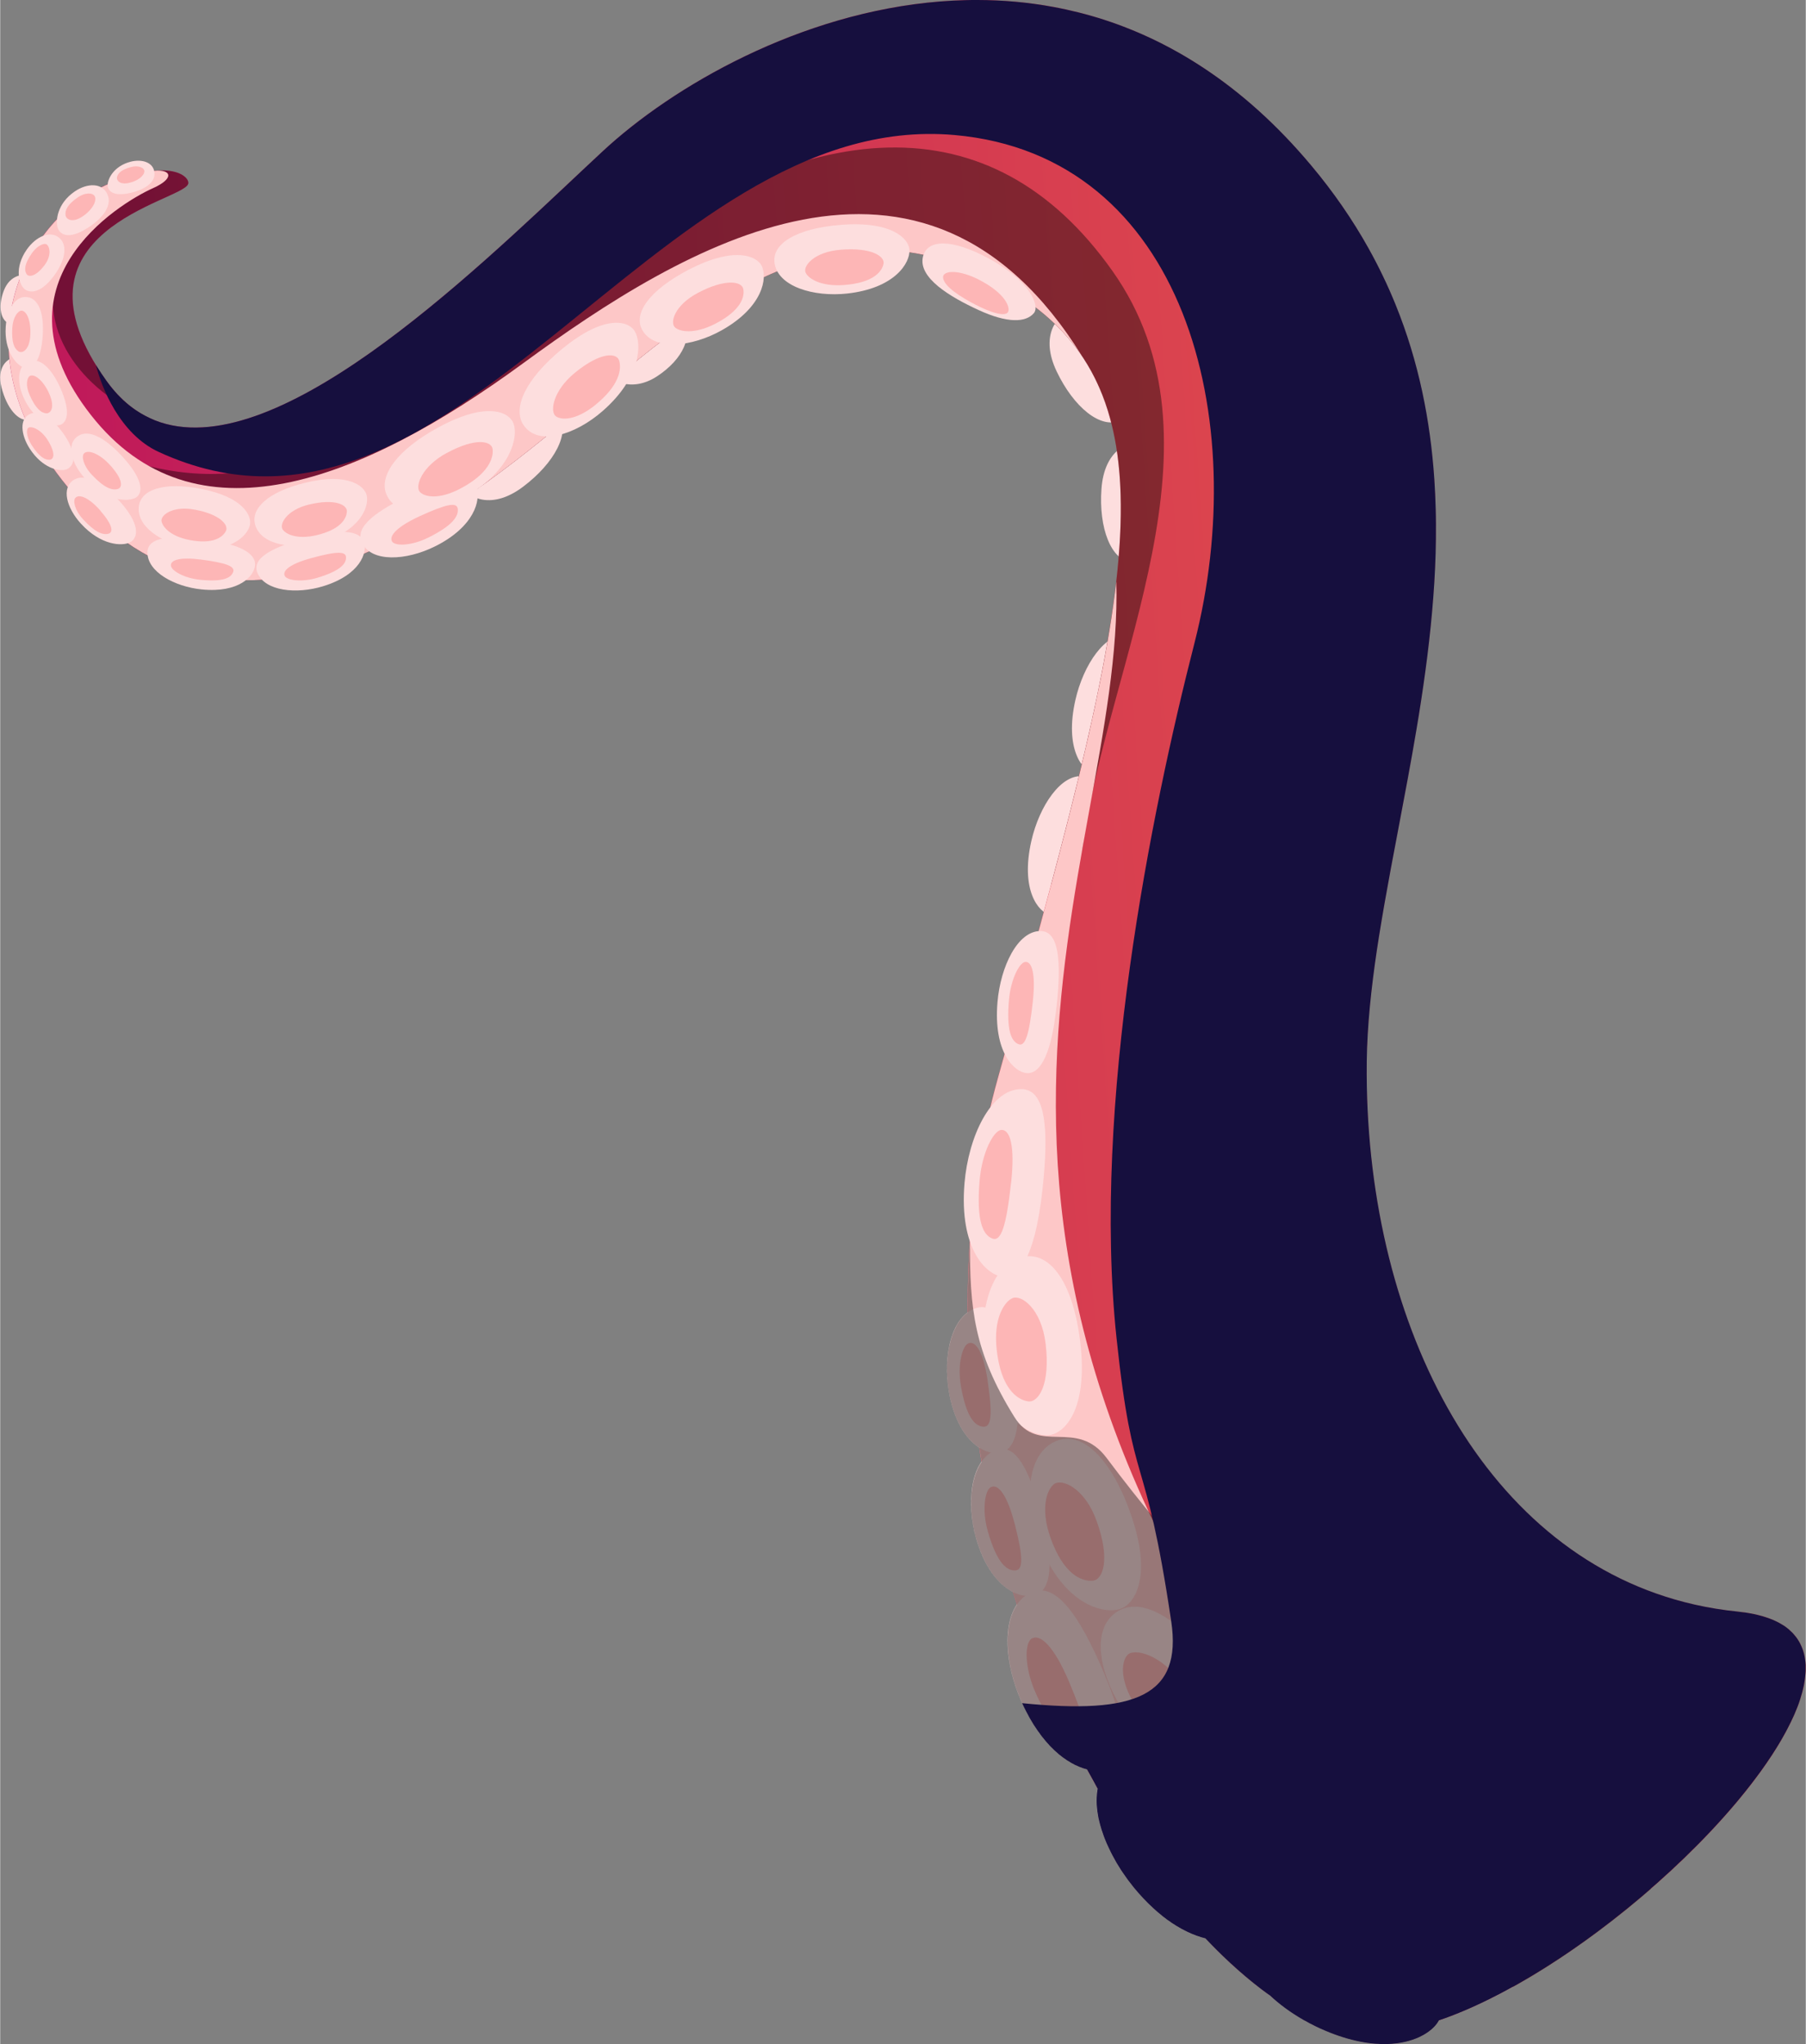 <?xml version="1.0" encoding="UTF-8"?><svg xmlns="http://www.w3.org/2000/svg" xmlns:xlink="http://www.w3.org/1999/xlink" viewBox="0 0 372.41 421.56" aria-hidden="true" width="372px" height="421px">
  <rect x="0" y="0" width="372.41" height="421.56" fill="#808080" stroke="none"/>
  <defs><linearGradient class="cerosgradient" data-cerosgradient="true" id="CerosGradient_id168371e30" gradientUnits="userSpaceOnUse" x1="50%" y1="100%" x2="50%" y2="0%"><stop offset="0%" stop-color="#d1d1d1"/><stop offset="100%" stop-color="#d1d1d1"/></linearGradient>
    <style>
      .cls-1-685d80fd21c1b{
        fill: #fdc7c7;
      }

      .cls-2-685d80fd21c1b{
        opacity: .2;
      }

      .cls-2-685d80fd21c1b, .cls-3-685d80fd21c1b{
        fill: #fff;
      }

      .cls-2-685d80fd21c1b, .cls-3-685d80fd21c1b, .cls-4-685d80fd21c1b{
        mix-blend-mode: overlay;
      }

      .cls-3-685d80fd21c1b{
        opacity: .1;
      }

      .cls-5-685d80fd21c1b{
        fill: url(#linear-gradient685d80fd21c1b);
      }

      .cls-6-685d80fd21c1b{
        isolation: isolate;
      }

      .cls-7-685d80fd21c1b{
        fill: #160f3e;
      }

      .cls-8-685d80fd21c1b{
        fill: #fddede;
      }

      .cls-4-685d80fd21c1b{
        opacity: .4;
      }

      .cls-9-685d80fd21c1b{
        fill: #fdb6b6;
      }
    </style>
    <linearGradient id="linear-gradient685d80fd21c1b" x1="196.91" y1="381.78" x2="421.51" y2="-113.61" gradientTransform="translate(245.5 -128.38) rotate(61.68)" gradientUnits="userSpaceOnUse">
      <stop offset="0" stop-color="#bd165b"/>
      <stop offset="1" stop-color="#fd7840"/>
    </linearGradient>
  </defs>
  <g class="cls-6-685d80fd21c1b">
    <g id="Layer_13685d80fd21c1b" data-name="Layer 13">
      <g>
        <g>
          <path class="cls-8-685d80fd21c1b" d="M224.58,176.16c2.38-9.35,2.69-15.5-1.05-16.06-4.69-.7-9.22,6.14-10.85,13.32-2.28,10.04,1.37,14.73,3.98,15.31,2.13.47,5.15-1.68,7.92-12.57Z"/>
          <path class="cls-8-685d80fd21c1b" d="M233.67,147.06c2.38-9.35,2.69-15.5-1.05-16.06-4.69-.7-9.22,6.14-10.85,13.32-2.28,10.04,1.37,14.73,3.98,15.31,2.13.47,5.15-1.68,7.92-12.57Z"/>
          <path class="cls-8-685d80fd21c1b" d="M2.97,73.73c-1.49.14-3.75,1.99-2.7,6.17,1.05,4.18,3.46,7.23,5.86,6.65,2.39-.59-.96-13.03-3.16-12.82Z"/>
          <path class="cls-8-685d80fd21c1b" d="M220.58,64.26c-2.7.82-6.16,5.05-2.67,12.36,3.49,7.31,9.07,12.02,13.25,10.05,4.19-1.97-6.63-23.62-10.59-22.41Z"/>
          <path class="cls-8-685d80fd21c1b" d="M95.2,100.22c1.34,2.48,6.17,5.03,12.64.16,6.47-4.87,9.98-11.27,7.22-14.99-2.76-3.71-21.83,11.19-19.86,14.83Z"/>
          <path class="cls-8-685d80fd21c1b" d="M123.9,76.1c1.5,2.29,6.18,5.02,11.55,1.52,5.37-3.5,7.86-8.64,4.94-12.15-2.93-3.51-18.68,7.26-16.48,10.62Z"/>
          <path class="cls-8-685d80fd21c1b" d="M235.57,91.38c-2.75-.62-7.85,1.34-8.43,9.43-.58,8.08,1.94,14.93,6.55,15.29,4.61.36,5.92-23.81,1.88-24.72Z"/>
          <path class="cls-8-685d80fd21c1b" d="M6.24,56.9c-1.35-.55-4.23-.27-5.49,3.02-1.26,3.3-.76,6.41,1.59,7.05,2.35.64,5.89-9.27,3.9-10.07Z"/>
          <path class="cls-5-685d80fd21c1b" d="M38.76,37.94c-1.2,3.62-39.16,9.57-16.8,40.67,22.47,31.26,74.89-21.9,102.24-47.35,27.35-25.45,96.26-56.62,146.12,2.81,49.87,59.43,12.11,132.86,11.5,184.83-.66,56.89,27.17,108.55,76.6,113.46,48.53,4.82-41.96,92.23-79.39,86.81-37.44-5.42-99.27-103.63-73.28-196.78,25.99-93.15,38.67-138.47,5.17-160.89-34.79-23.28-63.33-1.19-88.61,20.36-25.28,21.56-70.31,58.86-104.76,22.65-28.88-30.36-12.24-58.41,2.42-65.51,14.55-7.05,19.3-2.61,18.79-1.07Z"/>
          <path class="cls-4-685d80fd21c1b" d="M31.92,86.68c-3.73-1.47-7.09-4.08-9.96-8.07C-.4,47.51,37.56,41.56,38.76,37.94c.51-1.54-4.24-5.97-18.79,1.07-4.39,2.13-6.36,10.78-8.23,16.9-4.39,14.31,7.95,26.79,20.18,30.77h0Z"/>
          <path class="cls-4-685d80fd21c1b" d="M223.33,174.25c5.03-37.61,30.95-83.26,6.06-118.39-24.89-35.13-62.61-33.14-107.49,1.36-44.87,34.5-66.59,44.88-91.11,38.95-4.94-1.19-9.9,1.69-14.62,6.84.46.51.9,1.01,1.38,1.52,34.45,36.21,79.48-1.09,104.76-22.65,25.28-21.56,53.82-43.65,88.61-20.36,28.3,18.94,23.64,54.22,5.85,120.88,3.79-2.08,6.11-4.76,6.56-8.15Z"/>
          <path class="cls-1-685d80fd21c1b" d="M210.92,61.51c5.13,3.43,9.17,7.41,12.26,12.01-32.81-53.04-82.45-22.69-115.36,1.42-33.68,24.67-67.87,37.74-89.12,10.63-21.26-27.1,5.74-43.6,12.78-46.75,4.49-2,3.89-3.93.32-3.6-2.88.28-6.76,1.34-11.82,3.79-14.66,7.1-31.31,35.14-2.42,65.51,34.45,36.21,79.48-1.09,104.76-22.65,25.28-21.56,53.82-43.65,88.61-20.36Z"/>
          <path class="cls-1-685d80fd21c1b" d="M279.04,419.18c8.86,1.28,20.69-2.64,32.94-9.42-5.88-10.39-20.58-18.05-34.78-35.43-97.54-119.36-45.31-195.88-47-254.4h0c-2.89,25.27-12.18,58.56-24.44,102.48-25.99,93.15,35.85,191.36,73.28,196.78Z"/>
          <g>
            <path class="cls-8-685d80fd21c1b" d="M24.99,103.77c-3.69-4.28-7.48-6.18-9.71-4.87-2.8,1.64-1.56,5.89,1.38,9.1,4.1,4.48,8.46,4.69,10.12,3.84,1.35-.69,2.51-3.09-1.78-8.07Z"/>
            <path class="cls-9-685d80fd21c1b" d="M20.71,105.36c-2.22-2.58-4.39-3.6-5.21-2.69-.51.57-.19,2.48,1.58,4.41,2.47,2.7,4.08,3.29,5.23,2.99,1.03-.27.98-1.7-1.61-4.7Z"/>
          </g>
          <g>
            <path class="cls-8-685d80fd21c1b" d="M25.54,94.53c-3.77-4.23-7.19-6.02-9.39-4.67-2.75,1.69-1.41,5.93,1.59,9.1,4.19,4.43,8.54,4.56,10.17,3.69,1.33-.71,2.02-3.19-2.37-8.11Z"/>
            <path class="cls-9-685d80fd21c1b" d="M22.75,96.02c-2.27-2.55-4.73-3.39-5.5-2.47-.49.58-.13,2.49,1.68,4.39,2.52,2.67,4.14,3.23,5.29,2.91,1.02-.29,1.19-1.86-1.46-4.83Z"/>
          </g>
          <g>
            <path class="cls-8-685d80fd21c1b" d="M13.64,90.35c-2.3-3.8-5.38-5.78-7.33-5.05-2.45.91-2.07,4.37-.21,7.24,2.6,4.01,6.02,4.74,7.45,4.29,1.16-.36,2.78-2.06.1-6.48Z"/>
            <path class="cls-9-685d80fd21c1b" d="M9.86,90.87c-1.38-2.29-3.31-3.01-3.98-2.69-.58.27-.5,1.9.62,3.63,1.56,2.42,2.75,3.08,3.71,3,.85-.07,1.27-1.27-.34-3.93Z"/>
          </g>
          <g>
            <path class="cls-8-685d80fd21c1b" d="M12.74,80.79c-1.78-4.38-4.16-6.86-6.39-6.42-2.8.55-3.03,4.24-1.55,7.57,2.06,4.65,5.6,5.98,7.22,5.76,1.32-.18,2.79-1.81.72-6.9Z"/>
            <path class="cls-9-685d80fd21c1b" d="M9.97,80.87c-1.34-2.75-3.08-3.84-3.9-3.31-.55.36-.89,1.91,0,3.91,1.24,2.8,2.4,3.7,3.44,3.77.93.06,1.93-1.35.45-4.37Z"/>
          </g>
          <g>
            <path class="cls-8-685d80fd21c1b" d="M8.7,70.03c.47-4.7-.48-8-2.66-8.66-2.73-.82-4.66,2.34-4.9,5.97-.35,5.08,2.17,7.9,3.7,8.46,1.25.45,3.31-.3,3.86-5.77Z"/>
            <path class="cls-9-685d80fd21c1b" d="M6.22,68.81c.1-3.06-.93-4.83-1.9-4.74-.65.06-1.67,1.28-1.82,3.46-.21,3.06.4,4.39,1.29,4.94.79.49,2.34-.29,2.44-3.66Z"/>
          </g>
          <g>
            <path class="cls-8-685d80fd21c1b" d="M17.96,47.05c3.4-2.15,5.05-4.69,4.22-6.81-1.04-2.65-4.26-2.51-6.82-.75-3.58,2.45-4,6-3.48,7.55.43,1.25,2.12,2.52,6.08.01Z"/>
            <path class="cls-9-685d80fd21c1b" d="M17.33,44.39c2.09-1.57,2.68-3.35,2.05-4.09-.42-.5-1.82-.67-3.36.39-2.16,1.48-2.69,2.68-2.54,3.7.13.91,1.55,1.73,3.85,0Z"/>
          </g>
          <g>
            <path class="cls-8-685d80fd21c1b" d="M26.77,39.8c3.17-.71,5.11-2.19,5.05-4.02-.07-2.29-2.55-3.06-4.97-2.42-3.38.89-4.67,3.47-4.69,4.78-.02,1.07.93,2.49,4.61,1.66Z"/>
            <path class="cls-9-685d80fd21c1b" d="M27.01,37.61c2.01-.62,2.94-1.82,2.67-2.55-.18-.49-1.2-1-2.66-.62-2.04.53-2.77,1.31-2.93,2.11-.14.72.71,1.73,2.92,1.05Z"/>
          </g>
          <g>
            <path class="cls-8-685d80fd21c1b" d="M11.03,56.96c2.48-3.34,2.84-6.35,1.26-7.81-1.97-1.83-5.01-.29-6.83,2.34-2.54,3.67-1.64,6.91-.57,8.01.87.89,3.25,1.34,6.14-2.54Z"/>
            <path class="cls-9-685d80fd21c1b" d="M9.15,54.68c1.49-2.01,1.07-3.77.46-4.25-.52-.41-1.99.22-3.09,1.8-1.53,2.21-1.6,3.48-1.08,4.29.46.72,1.97.49,3.71-1.85Z"/>
          </g>
          <g>
            <path class="cls-8-685d80fd21c1b" d="M42.29,111.27c-7.27-.95-11.91-.54-11.92,2.67-.01,4.01,5.6,7.04,11.16,7.61,7.77.79,10.9-2.78,11.04-5.04.12-1.83-1.82-4.13-10.28-5.24Z"/>
            <path class="cls-9-685d80fd21c1b" d="M41.46,115.4c-4.38-.57-6.36.08-6.25,1.26.09,1,2.66,2.56,6.01,2.9,4.68.48,6.41-.35,6.84-1.64.38-1.15-1.5-1.85-6.6-2.52Z"/>
          </g>
          <g>
            <path class="cls-8-685d80fd21c1b" d="M63.25,110.89c-7.24,1.99-11.45,4.23-10.19,7.26,1.58,3.79,8.08,4.42,13.55,2.74,7.65-2.34,9.17-6.96,8.42-9.14-.62-1.78-3.36-3.17-11.78-.85Z"/>
            <path class="cls-9-685d80fd21c1b" d="M64.1,115.11c-4.36,1.2-5.96,2.6-5.4,3.67.48.91,3.53,1.35,6.82.34,4.61-1.41,5.91-2.88,5.8-4.26-.1-1.24-2.15-1.14-7.22.25Z"/>
          </g>
          <g>
            <path class="cls-8-685d80fd21c1b" d="M85.25,101.75c-7.78,3.58-12.24,6.92-10.64,10.19,1.99,4.09,9.15,3.67,15.02.76,8.21-4.06,9.55-9.66,8.57-12.05-.8-1.94-3.89-3.07-12.95,1.1Z"/>
            <path class="cls-9-685d80fd21c1b" d="M86.48,106.47c-4.68,2.16-6.34,4.06-5.65,5.2.59.97,3.96.94,7.49-.82,4.94-2.45,6.26-4.37,6.05-5.95-.19-1.41-2.44-.94-7.89,1.57Z"/>
          </g>
          <g>
            <path class="cls-8-685d80fd21c1b" d="M41.29,100.78c-7.48-1.41-12.17.13-12.68,3.53-.64,4.25,4.77,7.77,10.52,8.67,8.04,1.26,11.88-2.36,12.38-4.74.41-1.94-1.52-5.82-10.23-7.46Z"/>
            <path class="cls-9-685d80fd21c1b" d="M40.15,105.1c-4.51-.85-7.06,1.1-6.88,2.35.16,1.13,1.75,3.13,5.78,3.91,4.81.93,6.86-.54,7.51-1.88.58-1.2-1.17-3.4-6.41-4.38Z"/>
          </g>
          <g>
            <path class="cls-8-685d80fd21c1b" d="M90.47,88.08c-8.63,4.67-12.46,10.06-10.78,13.94,2.1,4.85,9.98,4.02,16.5.25,9.11-5.27,10.71-12.1,9.69-14.93-.84-2.31-5.36-4.69-15.4.74Z"/>
            <path class="cls-9-685d80fd21c1b" d="M92.1,93.41c-5.2,2.81-6.57,6.88-5.57,8.01.9,1.02,3.84,1.76,8.51-.73,5.57-2.97,6.73-6.14,6.53-8.04-.18-1.7-3.42-2.51-9.47.77Z"/>
          </g>
          <g>
            <path class="cls-8-685d80fd21c1b" d="M115.89,71.96c-7.58,6.23-10.31,12.26-7.92,15.74,2.99,4.36,10.57,2.04,16.24-2.9,7.94-6.91,8.21-13.92,6.66-16.51-1.26-2.11-6.15-3.59-14.98,3.67Z"/>
            <path class="cls-9-685d80fd21c1b" d="M118.51,76.89c-4.56,3.75-5.13,8-3.94,8.93,1.08.83,4.11.99,8.21-2.34,4.9-3.98,5.43-7.32,4.87-9.14-.5-1.63-3.83-1.81-9.15,2.56Z"/>
          </g>
          <g>
            <path class="cls-8-685d80fd21c1b" d="M141.9,55.67c-8.11,4.25-11.43,9.06-9.43,12.46,2.5,4.26,10.2,3.42,16.31,0,8.54-4.78,9.53-10.83,8.27-13.33-1.03-2.03-5.69-4.08-15.14.87Z"/>
            <path class="cls-9-685d80fd21c1b" d="M143.97,60.36c-4.89,2.56-5.88,6.17-4.8,7.15.97.89,3.95,1.5,8.34-.76,5.24-2.7,6.11-5.52,5.74-7.2-.33-1.5-3.59-2.17-9.28.81Z"/>
          </g>
          <g>
            <path class="cls-8-685d80fd21c1b" d="M173.25,46.38c-9.13.75-14.06,3.89-13.55,7.8.64,4.9,8.06,7.12,15.02,6.35,9.73-1.08,13-6.26,12.81-9.05-.15-2.27-3.66-5.97-14.28-5.1Z"/>
            <path class="cls-9-685d80fd21c1b" d="M173.33,51.5c-5.5.45-7.82,3.39-7.21,4.72.55,1.2,3.05,2.92,7.98,2.55,5.88-.45,7.78-2.7,8.09-4.39.28-1.51-2.46-3.4-8.86-2.88Z"/>
          </g>
          <g>
            <path class="cls-8-685d80fd21c1b" d="M203.63,53.17c-7.44-3.97-12.38-3.82-13.29-.31-1.14,4.41,5.63,8.4,11.46,11.08,5.96,2.74,9.69,2.59,11.38.66,1.36-1.56-.88-6.82-9.54-11.44Z"/>
            <path class="cls-9-685d80fd21c1b" d="M202.24,57.87c-4.48-2.39-7.8-2.12-7.77-.7.03,1.28,1.84,3.05,5.85,5.22,4.78,2.58,7.07,2.78,7.54,1.98.51-.88-.4-3.71-5.62-6.49Z"/>
          </g>
          <g>
            <path class="cls-8-685d80fd21c1b" d="M62.92,99.55c-7.57,1.85-11.29,5.26-10.34,8.64,1.19,4.23,7.73,5.23,13.47,3.65,8.03-2.22,10.08-7.21,9.55-9.65-.43-1.98-3.87-4.79-12.68-2.64Z"/>
            <path class="cls-9-685d80fd21c1b" d="M63.67,104.05c-4.56,1.11-6.12,4-5.43,5.1.62.99,2.95,2.18,7.04,1.21,4.88-1.16,6.18-3.39,6.22-4.92.04-1.36-2.52-2.68-7.83-1.38Z"/>
          </g>
          <g>
            <path class="cls-8-685d80fd21c1b" d="M209.34,284.25c-1.45-9.82-3.72-15.72-7.89-14.54-5.23,1.47-7.1,9.9-5.77,17.36,1.85,10.42,7.67,13.16,10.66,12.52,2.43-.52,4.7-3.9,3.01-15.33Z"/>
            <path class="cls-9-685d80fd21c1b" d="M203.66,284.69c-.87-5.91-2.46-8.25-3.95-7.68-1.27.49-2.34,4.42-1.55,8.91,1.11,6.27,2.83,8.22,4.67,8.3,1.64.07,1.85-2.64.83-9.53Z"/>
          </g>
          <g>
            <path class="cls-8-685d80fd21c1b" d="M214.92,313c-2.55-9.84-5.5-15.59-9.62-13.94-5.16,2.06-6.14,10.85-3.98,18.29,3.02,10.4,9.24,12.56,12.21,11.58,2.42-.8,4.36-4.48,1.39-15.93Z"/>
            <path class="cls-9-685d80fd21c1b" d="M209.19,314.07c-1.54-5.92-3.4-8.13-4.86-7.39-1.24.63-1.9,4.75-.6,9.23,1.82,6.27,3.78,8.06,5.66,7.94,1.68-.11,1.59-2.89-.19-9.79Z"/>
          </g>
          <g>
            <path class="cls-8-685d80fd21c1b" d="M214.96,245.41c1.39-12.67.68-20.77-4.33-20.81-6.27-.05-10.93,9.72-11.74,19.41-1.13,13.55,4.5,19.02,8.02,19.29,2.87.22,6.43-3.15,8.05-17.89Z"/>
            <path class="cls-9-685d80fd21c1b" d="M208.5,243.93c.84-7.63-.21-11.08-2.05-10.91-1.56.15-3.96,4.63-4.45,10.47-.68,8.16.63,11.18,2.65,11.93,1.8.67,2.87-2.61,3.84-11.49Z"/>
          </g>
          <g>
            <path class="cls-8-685d80fd21c1b" d="M217.86,207.75c1.05-9.59.51-15.73-3.28-15.75-4.74-.04-8.28,7.36-8.89,14.7-.86,10.26,3.4,14.4,6.07,14.6,2.17.17,4.87-2.38,6.09-13.55Z"/>
            <path class="cls-9-685d80fd21c1b" d="M212.97,206.63c.63-5.78-.16-8.39-1.55-8.26-1.18.11-3,3.51-3.37,7.93-.52,6.18.48,8.47,2.01,9.04,1.37.51,2.17-1.98,2.91-8.7Z"/>
          </g>
          <g>
            <path class="cls-8-685d80fd21c1b" d="M227.69,345.09c-5.1-12.02-9.98-18.97-15.04-16.69-6.33,2.85-6.01,13.78-1.85,22.86,5.82,12.7,14.29,15.01,17.97,13.62,3-1.13,4.85-5.8-1.09-19.79Z"/>
            <path class="cls-9-685d80fd21c1b" d="M220.43,346.75c-3.07-7.24-5.9-9.86-7.66-8.86-1.5.85-1.61,5.99.9,11.46,3.5,7.65,6.38,9.75,8.79,9.5,2.16-.23,1.54-3.67-2.03-12.1Z"/>
          </g>
          <g>
            <path class="cls-8-685d80fd21c1b" d="M250.42,377.66c-9.03-11.6-16.35-17.75-21.19-13.81-6.06,4.93-2.55,16.73,4.6,25.41,10,12.13,19.89,12.19,23.49,9.62,2.93-2.09,3.6-7.71-6.91-21.22Z"/>
            <path class="cls-9-685d80fd21c1b" d="M243,381.56c-5.44-6.99-9.27-9.02-10.9-7.42-1.38,1.36-.02,6.98,4.29,12.21,6.02,7.3,9.76,8.76,12.31,7.79,2.28-.87.62-4.44-5.71-12.57Z"/>
          </g>
          <g>
            <path class="cls-8-685d80fd21c1b" d="M281.55,400.42c-13.07-6.74-22.29-9.24-25.03-3.63-3.43,7.02,4.71,16.25,14.85,21.12,14.17,6.81,23.17,2.71,25.36-1.14,1.78-3.13.03-8.51-15.18-16.35Z"/>
            <path class="cls-9-685d80fd21c1b" d="M276.46,407.07c-7.87-4.06-12.2-4.29-13-2.15-.68,1.82,2.92,6.34,9.02,9.27,8.53,4.1,12.54,3.85,14.45,1.89,1.71-1.75-1.3-4.29-10.46-9.01Z"/>
          </g>
          <g>
            <path class="cls-8-685d80fd21c1b" d="M222.76,276.78c-1.44-12.09-6.04-18.5-11.46-17.66-6.79,1.06-9.57,11.01-8.19,20.22,1.93,12.87,9.3,16.99,13.17,16.62,3.15-.3,8.16-5.11,6.48-19.18Z"/>
            <path class="cls-9-685d80fd21c1b" d="M215.62,277.11c-.87-7.28-5.06-10.24-6.89-9.38-1.65.78-3.94,4.17-3.19,10.7.88,7.79,4.11,10.21,6.47,10.56,2.11.31,4.63-3.41,3.61-11.89Z"/>
          </g>
          <g>
            <path class="cls-8-685d80fd21c1b" d="M251.03,344.64c-7.56-10.93-15.39-15.29-20.35-12.46-6.22,3.55-3.94,14.03,2.1,22.25,8.44,11.49,17.86,12.64,21.53,10.84,2.99-1.47,5.53-7.9-3.28-20.63Z"/>
            <path class="cls-9-685d80fd21c1b" d="M244.09,347.63c-4.55-6.58-10.23-7.82-11.61-6.32-1.24,1.36-1.8,5.43,2.24,11.35,4.83,7.06,9.26,8.15,11.79,7.6,2.26-.49,2.88-4.97-2.43-12.63Z"/>
          </g>
          <g>
            <path class="cls-8-685d80fd21c1b" d="M276.44,378.72c-9.29-11.09-18.21-15.03-23.31-11.46-6.39,4.47-2.87,15.61,4.5,23.91,10.3,11.61,20.63,11.91,24.43,9.59,3.09-1.89,5.2-9.12-5.62-22.03Z"/>
            <path class="cls-9-685d80fd21c1b" d="M269.21,382.65c-5.6-6.68-11.87-7.45-13.21-5.68-1.21,1.6-1.41,6.07,3.57,12.08,5.94,7.17,10.86,7.91,13.54,7.05,2.4-.76,2.62-5.68-3.9-13.45Z"/>
          </g>
          <g>
            <path class="cls-8-685d80fd21c1b" d="M232.99,311.69c-4.14-11.41-10.06-16.59-15.13-14.54-6.35,2.56-6.79,12.85-3.36,21.47,4.79,12.05,12.88,14.39,16.55,13.15,2.99-1,6.76-6.8,1.93-20.08Z"/>
            <path class="cls-9-685d80fd21c1b" d="M226.13,313.62c-2.49-6.87-7.23-8.8-8.81-7.54-1.42,1.13-2.87,4.94-.67,11.11,2.62,7.36,6.3,8.98,8.67,8.79,2.12-.17,3.72-4.36.81-12.35Z"/>
          </g>
          <path class="cls-4-685d80fd21c1b" d="M296.73,416.77s.03-.07.05-.1c13.85-4.75,29.91-15.18,43.66-27.13-1.76-4.52-55.55-13.27-112.24-88.88-6.22-8.3-14.06-.47-19.03-8.46-8.4-13.51-9.19-22.39-9.15-36.18-.34,4.9-.49,9.77-.44,14.62-3.78,2.74-5.05,9.96-3.9,16.44,1.13,6.35,3.73,9.84,6.27,11.46.15.98.31,1.95.48,2.92-2.55,3.64-2.77,10.17-1.1,15.91,1.83,6.3,4.83,9.57,7.57,10.95.27.86.55,1.72.83,2.58-3.13,4.52-2.28,13.05,1.08,20.38,4.01,8.75,9.28,12.56,13.37,13.64.72,1.34,1.45,2.67,2.18,3.97-1.12,5.8,2.17,13.94,7.47,20.38,5.26,6.38,10.48,9.4,14.78,10.48,4.48,4.75,9,8.75,13.42,11.87,2.62,2.44,5.86,4.63,9.34,6.31,14.17,6.81,23.17,2.71,25.36-1.14Z"/>
          <g>
            <path class="cls-2-685d80fd21c1b" d="M264.22,220.82c-3.48-5.28-8.11.69-5,6.06,3.12,5.38,9.28.45,5-6.06Z"/>
            <path class="cls-2-685d80fd21c1b" d="M259.27,257.06c-2.06-9.17-13.56-4.06-10.1,3.09,3.63,7.5,10.92.59,10.1-3.09Z"/>
            <path class="cls-2-685d80fd21c1b" d="M258.16,169.39c2.3-5.27-5.3-5.34-5.52-.43-.22,4.91,4.6,2.54,5.52.43Z"/>
            <path class="cls-2-685d80fd21c1b" d="M289.66,130.17c2.3-5.27-5.3-5.34-5.52-.43-.22,4.91,4.6,2.54,5.52.43Z"/>
            <path class="cls-2-685d80fd21c1b" d="M273.3,50.34c-5.01-2.83-5.85,4.73-.99,5.45,4.86.71,3-4.31.99-5.45Z"/>
            <path class="cls-2-685d80fd21c1b" d="M231.22,18.78c-2.22,1.31-.15,3.54,1.32,1.94,1.47-1.6-.43-2.47-1.32-1.94Z"/>
            <path class="cls-2-685d80fd21c1b" d="M222.58,7.63c.56,1.12,2.43.31,1.56-.48-.87-.79-1.78.03-1.56.48Z"/>
            <path class="cls-2-685d80fd21c1b" d="M248.7,49.86c.97,1.94,4.21.54,2.7-.83-1.51-1.37-3.09.05-2.7.83Z"/>
            <path class="cls-2-685d80fd21c1b" d="M203.97,15.92c.97,1.94,4.21.54,2.7-.83-1.51-1.37-3.09.05-2.7.83Z"/>
            <path class="cls-2-685d80fd21c1b" d="M257.83,34.05c-2.66,2,1.58,4.31,3.2,2.05,1.61-2.26-2.13-2.85-3.2-2.05Z"/>
            <path class="cls-2-685d80fd21c1b" d="M245.11,22.74c-3.14,3.26.84,6.34,2.93,2.79,2.09-3.55-1.67-4.09-2.93-2.79Z"/>
            <path class="cls-2-685d80fd21c1b" d="M287.89,75.99c-2.28-3.45-5.48,2.18-3,3.97,2.49,1.79,3.91-2.59,3-3.97Z"/>
            <path class="cls-2-685d80fd21c1b" d="M247.23,277.87c-3.11-2.88-4.22,3.21-1.05,4.34,3.16,1.13,2.3-3.19,1.05-4.34Z"/>
            <path class="cls-2-685d80fd21c1b" d="M288.5,324.92c2.65,4.91,6.62-2.21,3.16-4.97-3.46-2.76-4.22,3-3.16,4.97Z"/>
            <path class="cls-2-685d80fd21c1b" d="M313.58,354.69c2.65,4.91,6.62-2.21,3.16-4.97-3.46-2.76-4.22,3-3.16,4.97Z"/>
            <path class="cls-2-685d80fd21c1b" d="M271.31,123.14c2.75-2.3-.93-7.02-2.53-4.08-1.6,2.94,1.43,5,2.53,4.08Z"/>
            <path class="cls-2-685d80fd21c1b" d="M274.25,110.54c-.29-2.77-2.82-1.58-1.91.69.9,2.27,2.03.42,1.91-.69Z"/>
            <path class="cls-2-685d80fd21c1b" d="M271.76,77.05c1.97-6.2-6.3-8.53-6.24-2.65.07,5.87,5.45,5.14,6.24,2.65Z"/>
            <path class="cls-2-685d80fd21c1b" d="M282.32,186.77c5.18-10.27-8.74-13.58-10.03-3.21-1.3,10.37,7.95,7.33,10.03,3.21Z"/>
            <path class="cls-2-685d80fd21c1b" d="M263.5,204.25c6.88-7.87-4.49-16.56-8.83-6.02-3.59,8.74,4.55,10.91,8.83,6.02Z"/>
            <path class="cls-2-685d80fd21c1b" d="M278.01,280.86c-15.67-14.71-26.27,8.69-11.71,23.99,14.56,15.3,31.03-5.86,11.71-23.99Z"/>
            <path class="cls-2-685d80fd21c1b" d="M282.76,265.21c-4.08-6.54-9.66,1.93-4.47,5.86,5.19,3.93,6.1-3.24,4.47-5.86Z"/>
            <path class="cls-2-685d80fd21c1b" d="M288.67,345.6c3.81,8.89,14.48,1.55,9.63-5.03-5.09-6.9-11.16,1.46-9.63,5.03Z"/>
            <path class="cls-2-685d80fd21c1b" d="M314.38,334.2c4.18,4.57,7.34-2.95,2.66-5.29-4.68-2.34-4.34,3.46-2.66,5.29Z"/>
            <path class="cls-2-685d80fd21c1b" d="M285.23,98.49c-6.86-12.78-12.08,8.38-4.39,14.9,7.69,6.52,7.14-9.77,4.39-14.9Z"/>
            <path class="cls-2-685d80fd21c1b" d="M281.18,153.87c4.25-12.49-7.71-23.86-9.32-8.82-1.33,12.46,6.68,16.59,9.32,8.82Z"/>
          </g>
          <path class="cls-3-685d80fd21c1b" d="M170.87,9.8c21.99-9.1,70.47-12.79,106.35,36.23,35.88,49.02-3.21,130.72-1.6,180.87,1.61,50.15,38.16,90.93,34.82,93.1-3.34,2.16-63.91-47.43-59.88-110.82,4.03-63.39,33.96-112.59,4.18-160.49C224.96.79,147.95,19.28,170.87,9.8Z"/>
          <path class="cls-3-685d80fd21c1b" d="M32.29,88.95c11.33,2.66,31.35-3.93,49.12-18.59,17.77-14.66,44.13-38.9,52.82-45.18,8.68-6.29-4.69,14.07-35.3,39.19-30.61,25.12-44.33,29.23-55.89,28.6-11.56-.64-15.78-5.19-10.76-4.02Z"/>
        </g>
        <path class="cls-7-685d80fd21c1b" d="M31.92,86.68h0s0,0,0,0h0s0,0,0,0c-1.39-.55-2.73-1.26-4.01-2.13,0,0-.02-.01-.03-.02-.4-.28-.8-.57-1.19-.88-.03-.02-.06-.04-.09-.07-.37-.29-.72-.61-1.08-.93-.05-.05-.1-.09-.15-.13-.33-.31-.66-.64-.98-.98-.07-.07-.14-.13-.2-.2-.31-.33-.61-.69-.92-1.05-.07-.09-.15-.17-.22-.26-.37-.45-.73-.93-1.09-1.42-.81-1.13-1.54-2.23-2.2-3.3,1.1,4.43,4.83,14.15,12.92,17.88,60.97,28.14,102-70.86,164.18-65.34,47.42,4.21,61.33,58.47,49.46,104.78-8.96,34.96-21.15,95.14-16.08,143.23,3.44,32.63,5.84,21.86,11.29,58.49,2.29,15.39-7.36,19.24-30.75,16.88,0,.01,0,.02.01.03.22.49.45.96.69,1.42.07.13.13.26.2.39.18.35.37.69.55,1.03.06.11.12.21.18.32.24.42.48.82.72,1.21.05.07.09.14.14.21.2.32.41.63.62.93.07.1.14.21.22.31.21.3.43.59.64.88.04.05.08.11.12.16.26.33.51.64.77.94.06.07.13.15.19.22.2.23.41.46.61.68.07.07.14.15.21.22.26.27.52.53.79.78,0,0,0,0,0,0,.26.25.52.48.79.7.07.06.13.11.2.17.22.18.43.35.65.51.05.04.1.08.15.11.27.2.53.38.79.55.04.02.07.04.11.07.23.15.46.29.69.42.06.03.11.07.17.1.25.14.5.27.75.4,0,0,.01,0,.02,0,.26.13.52.24.78.35.04.02.08.03.12.05.22.09.44.17.65.24.04.01.08.03.12.04.25.08.49.16.74.22.72,1.34,1.45,2.67,2.18,3.97,0,.02,0,.05-.01.08-.11.59-.17,1.2-.19,1.83,0,.19-.01.38-.01.58,0,.27,0,.54.02.82.01.21.03.41.05.62.04.41.09.83.16,1.25.05.29.09.58.15.87.05.26.12.53.19.8.06.25.13.51.2.77.07.26.15.52.23.78.09.3.2.61.31.91.08.23.15.45.24.68.18.48.38.96.59,1.44.09.21.19.42.29.63.16.34.32.68.49,1.02.1.2.2.41.31.61.23.43.47.87.71,1.29.06.1.11.19.16.29.31.52.63,1.04.96,1.55.1.16.21.31.32.47.26.38.52.76.79,1.13.11.15.22.31.33.46.38.5.76,1,1.16,1.49,0,0,0,0,0,0,.32.39.64.77.96,1.13.09.11.18.2.28.31.23.26.46.51.69.76.1.11.2.21.31.32.22.23.44.46.66.68.09.09.19.18.28.27.23.22.46.44.68.65.08.08.17.15.25.23.24.22.48.44.72.64.06.06.13.11.19.16.26.22.52.44.78.65.04.03.08.06.12.1.29.23.57.45.86.66.01,0,.03.02.04.03,2.84,2.09,5.55,3.31,7.97,3.92,1.58,1.68,3.17,3.26,4.76,4.74.11.11.23.22.34.32.41.38.82.75,1.23,1.11.21.19.43.38.64.57.36.32.73.63,1.09.94.27.23.53.45.8.67.22.18.43.37.65.54.11.09.23.18.34.27.32.26.64.5.95.75.23.18.46.37.69.54.05.04.11.08.16.12.55.41,1.1.82,1.65,1.2,1.98,1.85,4.32,3.56,6.86,5.01.02.01.04.02.06.03.36.2.72.4,1.08.59.09.05.17.09.26.14.39.2.79.4,1.18.6,5.31,2.55,9.9,3.57,13.67,3.65,2.83.06,5.2-.42,7.08-1.18.21-.08.41-.17.61-.26.32-.15.62-.31.91-.47.17-.1.34-.2.51-.31.4-.26.77-.53,1.1-.81.19-.16.36-.33.52-.49.11-.11.21-.22.31-.34.26-.3.48-.61.65-.92.02-.03.04-.07.05-.1,0,0,0,0,0,0,.44-.15.87-.3,1.31-.46.29-.11.58-.21.87-.32.46-.17.92-.35,1.39-.54.27-.11.54-.22.82-.33.49-.2.98-.41,1.47-.62.25-.11.5-.22.75-.33.52-.23,1.04-.46,1.56-.71.22-.1.44-.21.66-.31.56-.26,1.11-.53,1.67-.81.18-.09.35-.18.53-.27.6-.3,1.21-.61,1.82-.93.11-.06.22-.12.33-.18,17.17-9.1,35.47-24.15,47.78-38.66.29-.34.57-.68.85-1.01.21-.25.42-.51.62-.76.26-.32.52-.64.78-.96.2-.25.4-.51.6-.76.25-.32.5-.64.75-.96.19-.25.38-.49.56-.74.25-.33.5-.66.74-.99.17-.23.34-.46.51-.69.26-.36.52-.72.77-1.09.14-.19.28-.39.41-.58.37-.54.73-1.07,1.08-1.61,0-.01.02-.03.03-.04.36-.55.7-1.09,1.04-1.64.1-.17.2-.33.3-.49.23-.38.45-.75.67-1.13.11-.19.22-.38.33-.58.19-.34.38-.69.57-1.03.11-.2.21-.39.31-.59.18-.34.34-.67.51-1,.09-.19.19-.38.28-.57.17-.35.32-.69.48-1.03.07-.16.15-.33.22-.49.18-.41.34-.82.5-1.22.03-.09.07-.18.11-.27.19-.5.37-.99.52-1.48.03-.08.05-.15.07-.23.13-.4.24-.79.35-1.18.04-.15.07-.29.11-.44.08-.32.15-.63.22-.94.03-.16.06-.32.09-.48.05-.29.1-.58.14-.87.02-.16.04-.32.06-.48.03-.29.05-.57.07-.85,0-.15.02-.29.03-.44.01-.3,0-.6,0-.89,0-.11,0-.23,0-.34-.04-.81-.15-1.58-.34-2.31-.03-.1-.06-.2-.09-.31-.07-.26-.15-.51-.25-.76-.05-.12-.1-.24-.15-.37-.09-.22-.19-.44-.3-.65-.06-.12-.13-.25-.2-.37-.12-.2-.24-.4-.37-.59-.08-.12-.16-.23-.24-.34-.15-.2-.31-.38-.47-.57-.09-.1-.17-.2-.26-.3-.21-.21-.43-.42-.66-.62-.07-.06-.12-.12-.19-.18-.31-.25-.63-.5-.98-.73-.08-.05-.17-.1-.25-.15-.28-.17-.56-.34-.86-.5-.14-.07-.29-.14-.43-.21-.26-.13-.53-.25-.81-.37-.17-.07-.35-.14-.52-.2-.28-.11-.57-.21-.86-.3-.19-.06-.38-.12-.58-.18-.31-.09-.63-.18-.96-.26-.2-.05-.4-.1-.61-.15-.37-.08-.75-.15-1.14-.22-.19-.03-.37-.07-.56-.1-.59-.09-1.2-.17-1.84-.24-3.09-.31-6.09-.8-9.01-1.46-43.06-9.76-67.39-57.05-67.6-109.34,0-.89,0-1.77.01-2.66.09-7.31.91-15.04,2.11-23.1.13-.9.27-1.79.42-2.7.72-4.52,1.54-9.13,2.41-13.82.52-2.82,1.06-5.66,1.61-8.53,1.27-6.7,2.57-13.53,3.73-20.46.17-.99.33-1.98.49-2.97,1.27-7.94,2.34-16,2.95-24.1.08-1.01.15-2.02.21-3.04.25-4.05.37-8.11.34-12.17,0-1.02-.02-2.03-.05-3.04-.05-2.03-.15-4.06-.28-6.09-.82-12.16-3.21-24.26-8-36.06-.8-1.97-1.66-3.93-2.6-5.87-.93-1.95-1.94-3.89-3.02-5.82-3.24-5.79-7.14-11.48-11.82-17.05-7.01-8.36-14.4-14.92-22-19.96-1.69-1.12-3.39-2.17-5.09-3.14-2.56-1.46-5.14-2.76-7.73-3.9-3.46-1.52-6.93-2.78-10.42-3.78-1.74-.5-3.49-.94-5.23-1.32-.87-.19-1.75-.37-2.62-.53C212,.46,206.77.01,201.6,0c-.86,0-1.72,0-2.58.03-1.72.04-3.43.14-5.13.27-28.9,2.31-55.16,17.44-69.69,30.96-1.12,1.04-2.28,2.13-3.48,3.25-24.37,22.89-64.51,61.76-88.81,52.17Z"/>
      </g>
    </g>
  </g>
</svg>